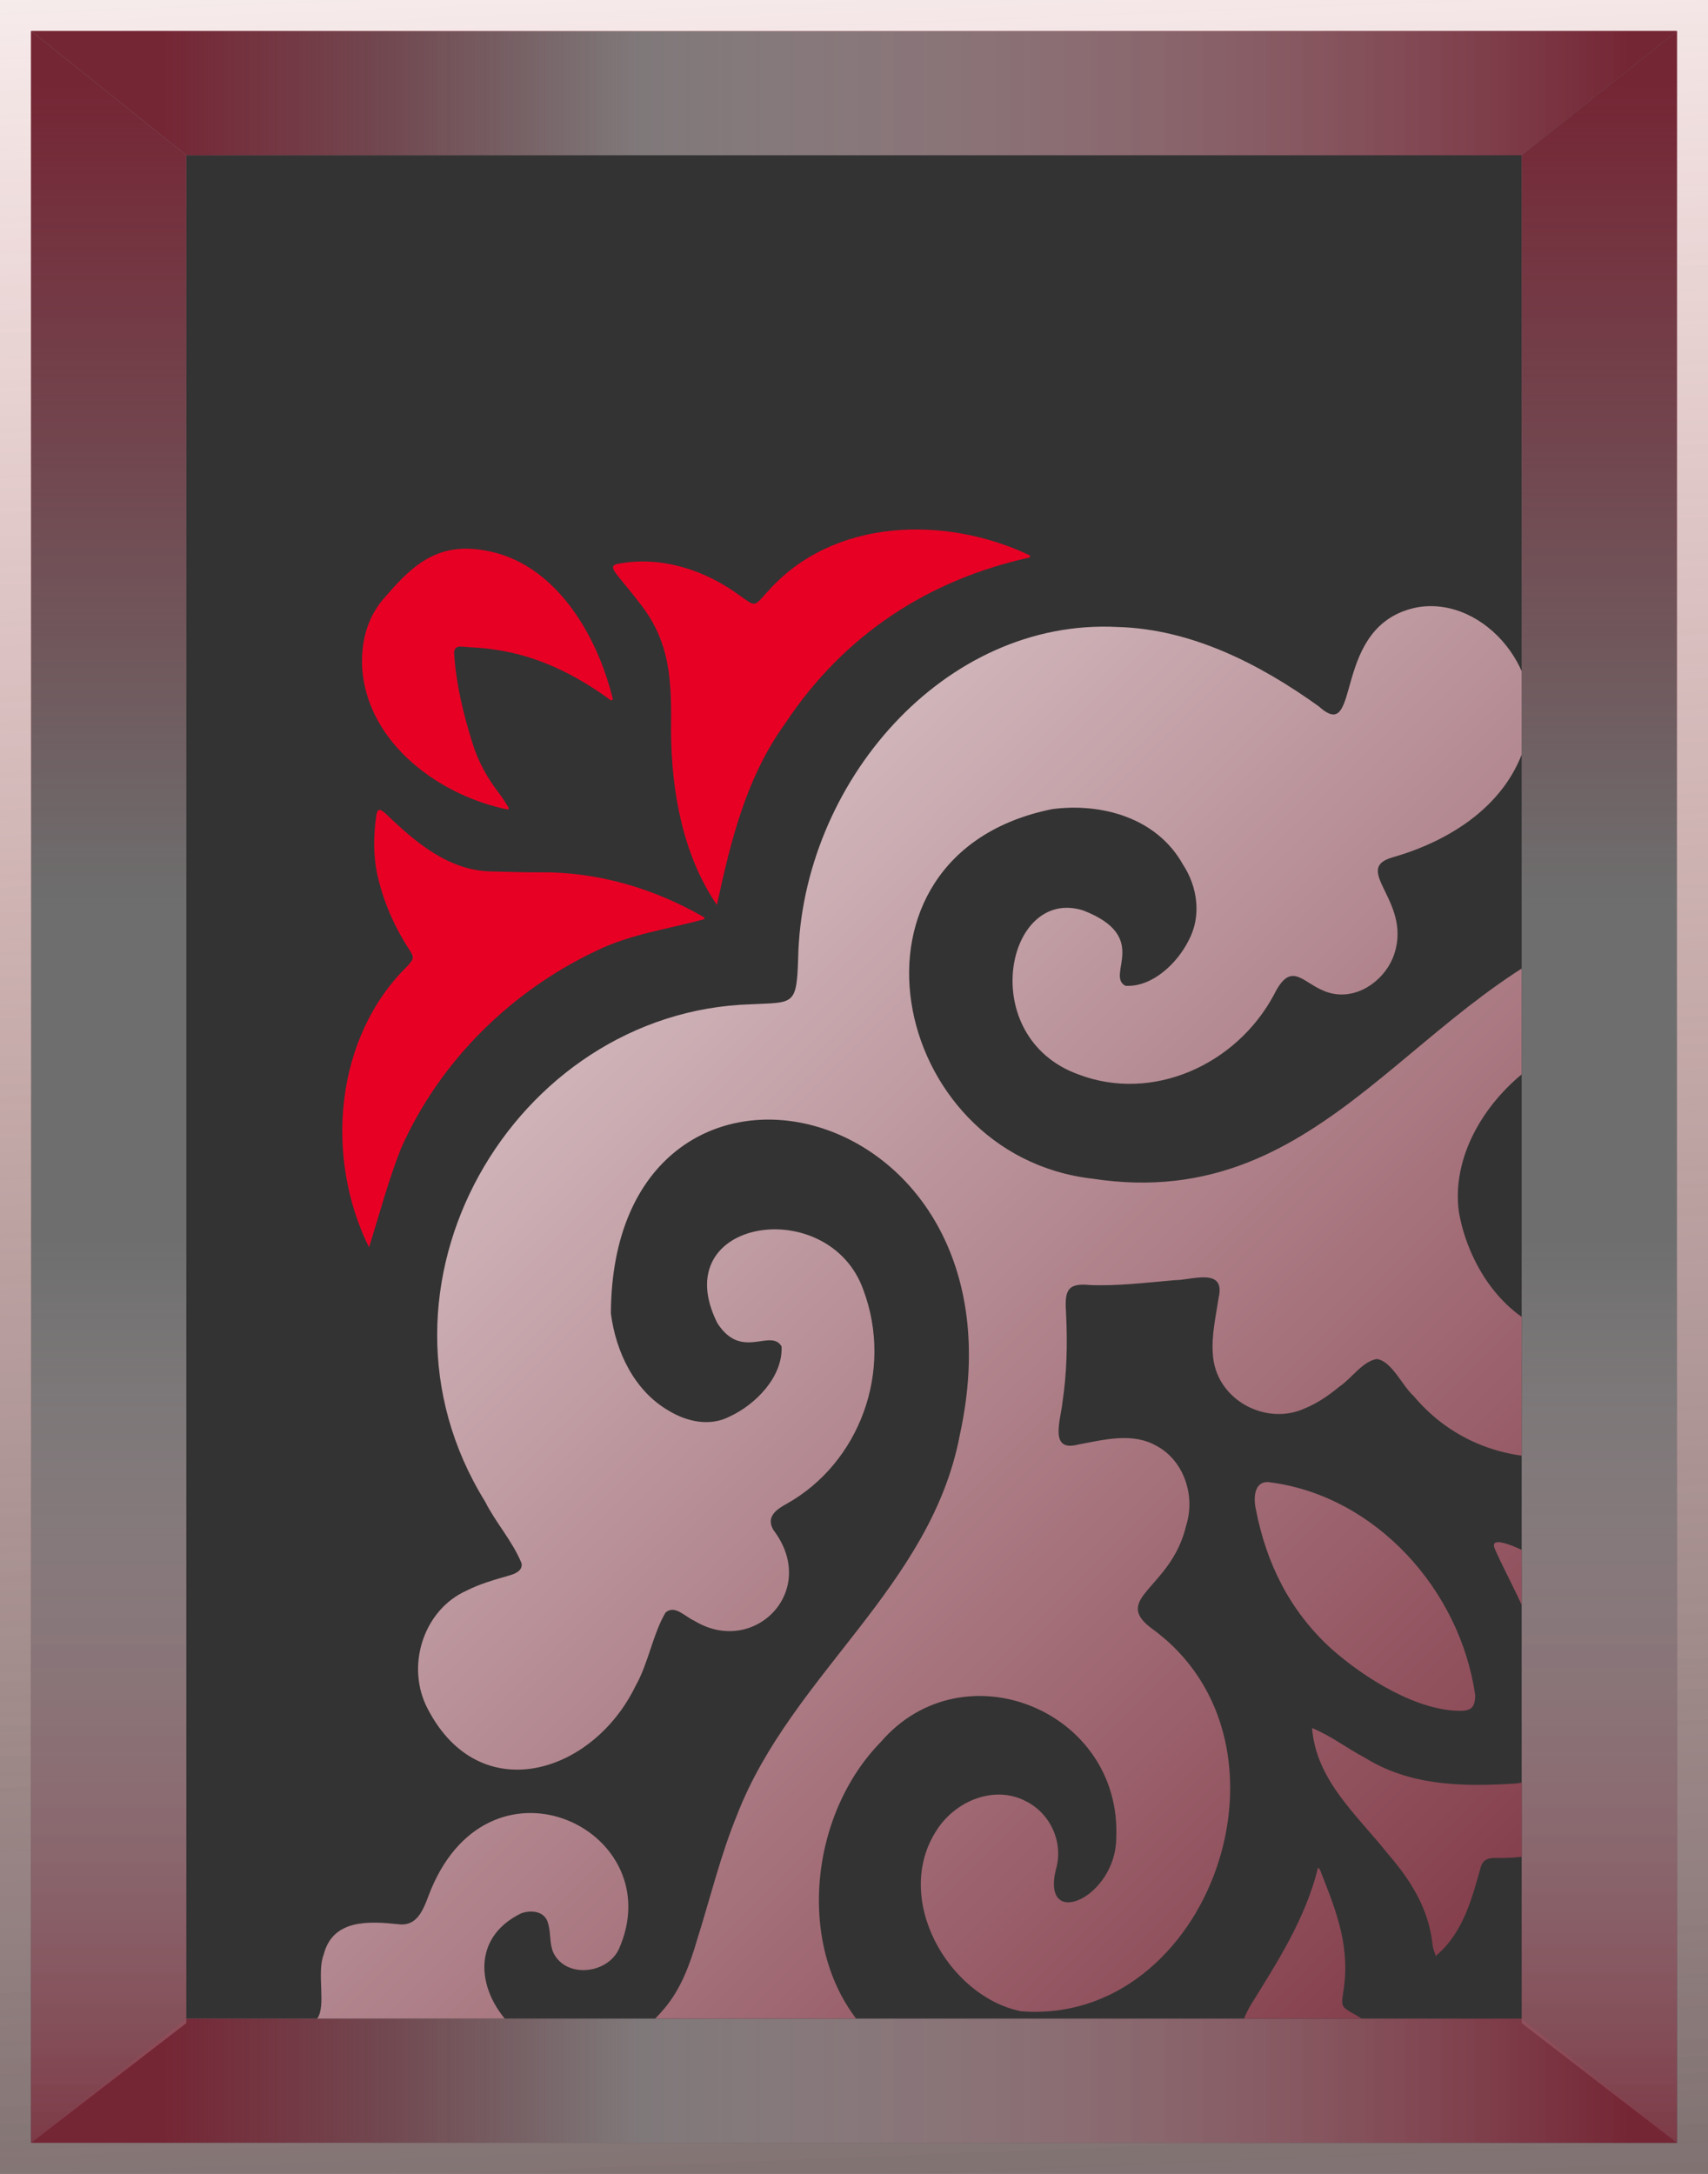 <svg width="55" height="70" viewBox="0 0 55 70" fill="none" xmlns="http://www.w3.org/2000/svg">
<rect x="0" y="0" width="55" height="70" fill="#333333" stroke="none"/>
<g clip-path="url(#clip0_620_3434)">
<rect x="0.5" y="0.5" width="54" height="69" stroke="url(#paint0_linear_620_3434)"/>
</g>
<rect x="0.5" y="0.5" width="54" height="69" stroke="url(#paint1_linear_620_3434)"/>
<path d="M1 69L6 65H49L54 69H1Z" fill="url(#paint2_linear_620_3434)"/>
<path d="M1 69L6 65H49L54 69H1Z" fill="url(#paint3_linear_620_3434)"/>
<path d="M1 1L6 5H49L54 1H1Z" fill="url(#paint4_linear_620_3434)"/>
<path d="M1 1L6 5H49L54 1H1Z" fill="url(#paint5_linear_620_3434)"/>
<path d="M1 1L6 5L6 65.146L1 69L1 1Z" fill="url(#paint6_linear_620_3434)"/>
<path d="M1 1L6 5L6 65.146L1 69L1 1Z" fill="url(#paint7_linear_620_3434)"/>
<path d="M54 1L49 5L49 65.146L54 69L54 1Z" fill="url(#paint8_linear_620_3434)"/>
<path d="M54 1L49 5L49 65.146L54 69L54 1Z" fill="url(#paint9_linear_620_3434)"/>
<g clip-path="url(#clip1_620_3434)">
<path d="M57.632 26.397C56.74 28.752 54.063 28.896 52.088 29.695C45.56 31.82 42.801 39.119 35.187 37.955C28.581 37.206 26.649 27.512 33.883 26.054C35.464 25.847 37.244 26.325 38.089 27.832C38.565 28.554 38.695 29.497 38.279 30.277C37.911 31.021 37.097 31.797 36.239 31.743C35.594 31.4 37.075 30.164 34.879 29.316C32.393 28.535 31.405 33.399 34.732 34.599C37.105 35.501 39.804 34.301 41.021 32.036C41.606 30.845 41.969 31.725 42.792 31.964C43.65 32.217 44.521 31.626 44.846 30.859C45.573 29.068 43.472 27.999 44.846 27.606C46.695 27.078 48.566 25.915 49.138 23.889C49.87 21.719 47.843 19.211 45.677 19.549C42.801 20.072 43.893 24.033 42.476 22.752C40.562 21.376 38.361 20.257 36.001 20.19C30.396 19.892 25.809 25.229 25.701 30.877C25.653 32.397 25.553 32.271 24.167 32.339C16.544 32.578 11.342 41.434 15.617 48.345C15.964 49.035 16.505 49.626 16.795 50.339C16.839 50.592 16.561 50.686 16.371 50.74C15.912 50.871 15.453 51.002 15.024 51.219C13.629 51.841 13.044 53.673 13.785 55.049C15.457 58.243 19.091 57.124 20.464 54.291C20.876 53.569 21.023 52.617 21.43 51.927C21.729 51.661 22.062 52.062 22.348 52.184C24.271 53.366 26.398 51.232 24.904 49.265C24.661 48.85 24.986 48.611 25.333 48.422C27.672 47.113 28.78 44.154 27.802 41.537C26.697 38.424 21.408 39.223 23.098 42.602C23.877 43.825 24.813 42.76 25.168 43.355C25.211 44.348 24.315 45.236 23.5 45.611C22.855 45.949 22.101 45.778 21.504 45.408C20.429 44.772 19.832 43.54 19.671 42.291C19.723 32.131 33.337 35.054 30.911 46.188C29.993 51.092 25.502 53.912 23.747 58.41C23.206 59.722 22.872 61.117 22.444 62.474C22.214 63.259 21.928 64.04 21.4 64.667C17.96 68.786 13.404 63.25 16.787 61.608C17.112 61.495 17.558 61.536 17.653 61.947C17.74 62.24 17.692 62.587 17.818 62.876C18.212 63.697 19.52 63.58 19.918 62.786C21.638 58.983 15.86 56.131 13.885 60.828C13.664 61.365 13.508 62.055 12.815 61.96C11.905 61.865 10.714 61.784 10.424 62.939C10.19 63.517 10.515 64.604 10.212 65.001C10.09 65.136 9.882 65.186 9.709 65.217C9.194 65.362 8.535 65.339 8.141 65.75C7.968 66.061 7.899 66.729 8.263 66.913C15.396 67.013 22.621 67.049 29.751 66.9C29.919 66.756 29.547 66.593 29.413 66.503C25.549 64.631 25.553 58.96 28.365 56.091C31.02 53.01 36.139 55.076 35.944 59.204C35.923 61.098 33.541 62.172 33.995 60.223C34.264 59.343 33.831 58.401 33.042 58.004C32.033 57.467 30.768 57.981 30.162 58.933C28.728 61.13 30.535 64.283 32.869 64.762C38.933 65.258 42.199 56.118 37.079 52.432C35.78 51.453 37.729 51.155 38.197 49.116C38.5 48.164 38.123 47.037 37.257 46.567C36.469 46.107 35.542 46.364 34.706 46.518C33.77 46.761 34.16 45.706 34.212 45.16C34.355 44.212 34.377 43.261 34.329 42.304C34.281 41.591 34.338 41.298 35.1 41.379C36.018 41.415 36.932 41.298 37.846 41.221C38.379 41.221 39.475 40.797 39.241 41.79C39.154 42.381 39.011 42.976 39.054 43.581C39.124 45.07 40.77 45.936 42.03 45.345C42.429 45.182 42.792 44.93 43.13 44.65C43.52 44.388 43.867 43.847 44.326 43.761C44.807 43.811 45.153 44.623 45.517 44.948C48.415 48.399 53.955 47.037 55.96 43.238C58.078 40.143 55.492 35.681 51.888 36.57C49.424 37.423 49.22 41.23 52.226 41.027C52.465 41 52.733 40.919 52.954 40.937C53.586 41.005 53.37 41.835 53.075 42.187C52.477 43.022 51.364 43.112 50.446 43.012C48.584 42.697 47.297 40.861 46.977 39.02C46.717 37.044 48.046 35.158 49.58 34.17C51.772 32.713 55.029 32.524 57.051 34.382C57.485 34.657 58.026 35.618 57.991 34.49C57.991 31.919 58 29.348 57.991 26.776C57.961 26.551 57.991 26.14 57.844 25.991C57.731 26.045 57.718 26.262 57.641 26.388L57.632 26.397Z" fill="url(#paint10_linear_620_3434)"/>
<path d="M57.073 16.152C57.051 16.305 56.982 16.35 56.826 16.332C56.384 16.274 55.943 16.206 55.501 16.211C54.695 16.215 53.889 16.833 53.972 17.871C54.007 18.331 54.045 18.791 54.097 19.251C54.11 19.364 54.089 19.427 53.985 19.472C53.781 19.562 53.578 19.666 53.374 19.752C51.793 20.334 50.385 21.877 50.554 23.731C50.715 25.838 53.244 27.543 55.007 26.163C55.349 25.905 55.648 25.576 55.583 25.084C55.553 24.868 55.449 24.66 55.362 24.457C55.215 24.114 54.972 23.943 54.591 23.979C54.37 24.002 54.136 23.966 53.916 23.911C53.673 23.853 53.604 23.717 53.599 23.456C53.591 23.136 53.716 22.878 53.898 22.63C54.509 21.814 55.258 21.552 56.09 21.945C57.012 22.369 57.511 22.946 57.879 23.934C57.879 23.781 57.879 23.713 58 23.627V14H57.385C57.285 14.717 57.186 15.435 57.082 16.152H57.073Z" fill="url(#paint11_linear_620_3434)"/>
<path d="M42.515 60.228C42.502 60.196 42.476 60.174 42.442 60.138C42.043 61.775 41.142 63.165 40.272 64.568C39.838 65.339 39.812 65.759 40.384 66.48C40.51 66.616 40.566 66.796 40.648 66.963H46.717C46.803 66.823 46.751 66.738 46.626 66.661C46.331 66.48 46.045 66.277 45.751 66.102C45.002 65.659 44.248 65.231 43.498 64.793C43.204 64.622 43.195 64.572 43.243 64.22C43.507 62.722 43.048 61.581 42.515 60.232V60.228Z" fill="url(#paint12_linear_620_3434)"/>
<path d="M57.844 47.267C57.285 47.212 56.791 47.402 56.328 47.709C55.076 48.435 53.92 49.59 52.438 49.707C52.373 49.707 52.309 49.743 52.205 49.775C52.477 50.028 52.772 50.154 53.093 50.307C54.063 50.74 55.12 50.98 56.163 50.695C56.588 50.619 56.636 50.637 56.826 51.038C57.16 51.715 57.459 52.423 57.814 53.086C57.879 53.037 57.935 53.001 57.987 52.965V47.249C57.939 47.253 57.892 47.267 57.844 47.262V47.267Z" fill="url(#paint13_linear_620_3434)"/>
<path d="M12.914 36.981C14.162 34.152 16.488 31.896 19.195 30.62C20.304 30.074 21.512 29.921 22.682 29.596C22.682 29.578 22.682 29.56 22.682 29.542C21.058 28.603 19.247 28.071 17.38 28.089C16.882 28.093 16.384 28.075 15.882 28.062C14.482 28.062 13.4 27.146 12.429 26.208C12.213 26.014 12.143 26.032 12.109 26.32C12.027 26.943 12.018 27.57 12.156 28.188C12.351 29.05 12.702 29.844 13.179 30.579C13.343 30.836 13.33 30.863 13.135 31.093C10.779 33.385 10.441 37.256 11.884 40.166C12.226 39.069 12.499 38.036 12.91 36.985L12.914 36.981Z" fill="#E80024"/>
<path d="M24.709 19.057C24.267 19.562 24.332 19.535 23.799 19.161C22.69 18.349 21.287 17.898 19.931 18.15C19.637 18.191 19.736 18.331 19.875 18.52C20.109 18.814 20.356 19.098 20.581 19.4C21.612 20.681 21.625 21.962 21.608 23.55C21.621 25.49 21.989 27.534 23.085 29.14C23.531 27.078 24.029 25.021 25.298 23.275C27.195 20.42 29.915 18.665 33.155 17.952C33.159 17.929 33.168 17.907 33.172 17.889C30.478 16.599 26.823 16.653 24.709 19.062V19.057Z" fill="#E80024"/>
<path d="M16.098 25.581C15.708 25.08 15.396 24.529 15.21 23.916C14.92 22.987 14.69 22.044 14.625 21.065C14.608 20.893 14.686 20.808 14.859 20.821C15.21 20.853 15.57 20.857 15.916 20.916C17.311 21.11 18.537 21.719 19.68 22.558C19.697 22.544 19.719 22.531 19.736 22.522C19.221 20.388 17.835 18.087 15.596 17.722C14.166 17.474 13.352 18.11 12.442 19.179C11.827 19.833 11.619 20.65 11.663 21.525C11.845 23.979 14.205 25.639 16.358 26.068C16.367 26.054 16.375 26.036 16.388 26.023C16.293 25.874 16.206 25.721 16.098 25.581Z" fill="#E80024"/>
<path d="M49.554 50.203C49.411 50.095 47.886 49.283 48.133 49.87C48.592 50.912 49.199 51.882 49.48 53.001C49.779 54.142 49.753 55.306 49.727 56.474C49.727 56.659 49.671 56.844 49.645 57.029C49.619 57.196 49.532 57.309 49.372 57.336C49.129 57.381 48.887 57.435 48.644 57.44C47.033 57.534 45.378 57.489 43.953 56.601C43.368 56.294 42.866 55.897 42.251 55.644C42.377 57.327 43.711 58.459 44.677 59.677C45.417 60.53 46.011 61.455 46.132 62.632C46.141 62.731 46.184 62.826 46.232 62.984C47.102 62.258 47.388 61.18 47.683 60.119C47.743 59.907 47.891 59.835 48.094 59.826C50.719 59.898 52.027 58.577 52.005 55.829C52.005 55.378 52.322 55.328 52.655 55.225C53.578 54.963 54.37 54.476 54.959 53.659C54.266 53.56 53.617 53.483 53.006 53.095C52.508 52.793 52.096 52.378 51.689 51.963C51.039 51.3 50.342 50.695 49.562 50.203H49.554Z" fill="url(#paint14_linear_620_3434)"/>
<path d="M47.505 54.589C47.011 51.155 44.27 48.182 40.93 47.736C40.41 47.637 40.35 48.173 40.436 48.579C40.778 50.361 41.545 51.886 42.875 53.095C43.945 54.043 45.677 55.13 47.106 55.089C47.414 55.067 47.496 54.922 47.505 54.593V54.589Z" fill="url(#paint15_linear_620_3434)"/>
</g>
<defs>
<linearGradient id="paint0_linear_620_3434" x1="28.962" y1="-10.055" x2="33.867" y2="112.389" gradientUnits="userSpaceOnUse">
<stop stop-color="#FF4545"/>
<stop offset="1" stop-color="#999999" stop-opacity="0"/>
</linearGradient>
<linearGradient id="paint1_linear_620_3434" x1="28.962" y1="-10.055" x2="33.867" y2="112.389" gradientUnits="userSpaceOnUse">
<stop stop-color="white"/>
<stop offset="1" stop-color="#999999" stop-opacity="0"/>
</linearGradient>
<linearGradient id="paint2_linear_620_3434" x1="12.5" y1="66.5" x2="52.5" y2="66.5" gradientUnits="userSpaceOnUse">
<stop stop-color="white" stop-opacity="0.29"/>
<stop offset="1" stop-color="#752635"/>
</linearGradient>
<linearGradient id="paint3_linear_620_3434" x1="20.5" y1="66.5" x2="5.224" y2="66.5" gradientUnits="userSpaceOnUse">
<stop stop-color="#752635" stop-opacity="0"/>
<stop offset="1" stop-color="#752635"/>
</linearGradient>
<linearGradient id="paint4_linear_620_3434" x1="12.5" y1="3.5" x2="52.5" y2="3.5" gradientUnits="userSpaceOnUse">
<stop stop-color="white" stop-opacity="0.29"/>
<stop offset="1" stop-color="#752635"/>
</linearGradient>
<linearGradient id="paint5_linear_620_3434" x1="20.5" y1="3.5" x2="5.224" y2="3.5" gradientUnits="userSpaceOnUse">
<stop stop-color="#752635" stop-opacity="0"/>
<stop offset="1" stop-color="#752635"/>
</linearGradient>
<linearGradient id="paint6_linear_620_3434" x1="3.5" y1="39.876" x2="3.5" y2="72.035" gradientUnits="userSpaceOnUse">
<stop stop-color="white" stop-opacity="0.29"/>
<stop offset="1" stop-color="#752635"/>
</linearGradient>
<linearGradient id="paint7_linear_620_3434" x1="3.5" y1="29.088" x2="3.5" y2="2.628" gradientUnits="userSpaceOnUse">
<stop stop-color="#752635" stop-opacity="0"/>
<stop offset="1" stop-color="#752635"/>
</linearGradient>
<linearGradient id="paint8_linear_620_3434" x1="52.5" y1="39.876" x2="52.5" y2="72.035" gradientUnits="userSpaceOnUse">
<stop stop-color="white" stop-opacity="0.29"/>
<stop offset="1" stop-color="#752635"/>
</linearGradient>
<linearGradient id="paint9_linear_620_3434" x1="52.5" y1="29.088" x2="52.5" y2="2.628" gradientUnits="userSpaceOnUse">
<stop stop-color="#752635" stop-opacity="0"/>
<stop offset="1" stop-color="#752635"/>
</linearGradient>
<linearGradient id="paint10_linear_620_3434" x1="69.5" y1="52" x2="16.5" y2="-1" gradientUnits="userSpaceOnUse">
<stop stop-color="#752635"/>
<stop offset="1" stop-color="white"/>
</linearGradient>
<linearGradient id="paint11_linear_620_3434" x1="69.5" y1="52" x2="16.5" y2="-1" gradientUnits="userSpaceOnUse">
<stop stop-color="#752635"/>
<stop offset="1" stop-color="white"/>
</linearGradient>
<linearGradient id="paint12_linear_620_3434" x1="69.5" y1="52" x2="16.5" y2="-1" gradientUnits="userSpaceOnUse">
<stop stop-color="#752635"/>
<stop offset="1" stop-color="white"/>
</linearGradient>
<linearGradient id="paint13_linear_620_3434" x1="69.5" y1="52" x2="16.5" y2="-1" gradientUnits="userSpaceOnUse">
<stop stop-color="#752635"/>
<stop offset="1" stop-color="white"/>
</linearGradient>
<linearGradient id="paint14_linear_620_3434" x1="69.5" y1="52" x2="16.5" y2="-1" gradientUnits="userSpaceOnUse">
<stop stop-color="#752635"/>
<stop offset="1" stop-color="white"/>
</linearGradient>
<linearGradient id="paint15_linear_620_3434" x1="69.5" y1="52" x2="16.5" y2="-1" gradientUnits="userSpaceOnUse">
<stop stop-color="#752635"/>
<stop offset="1" stop-color="white"/>
</linearGradient>
<clipPath id="clip0_620_3434">
<rect width="55" height="70" fill="white"/>
</clipPath>
<clipPath id="clip1_620_3434">
<rect width="43" height="60" fill="white" transform="translate(6 5)"/>
</clipPath>
</defs>
</svg>
